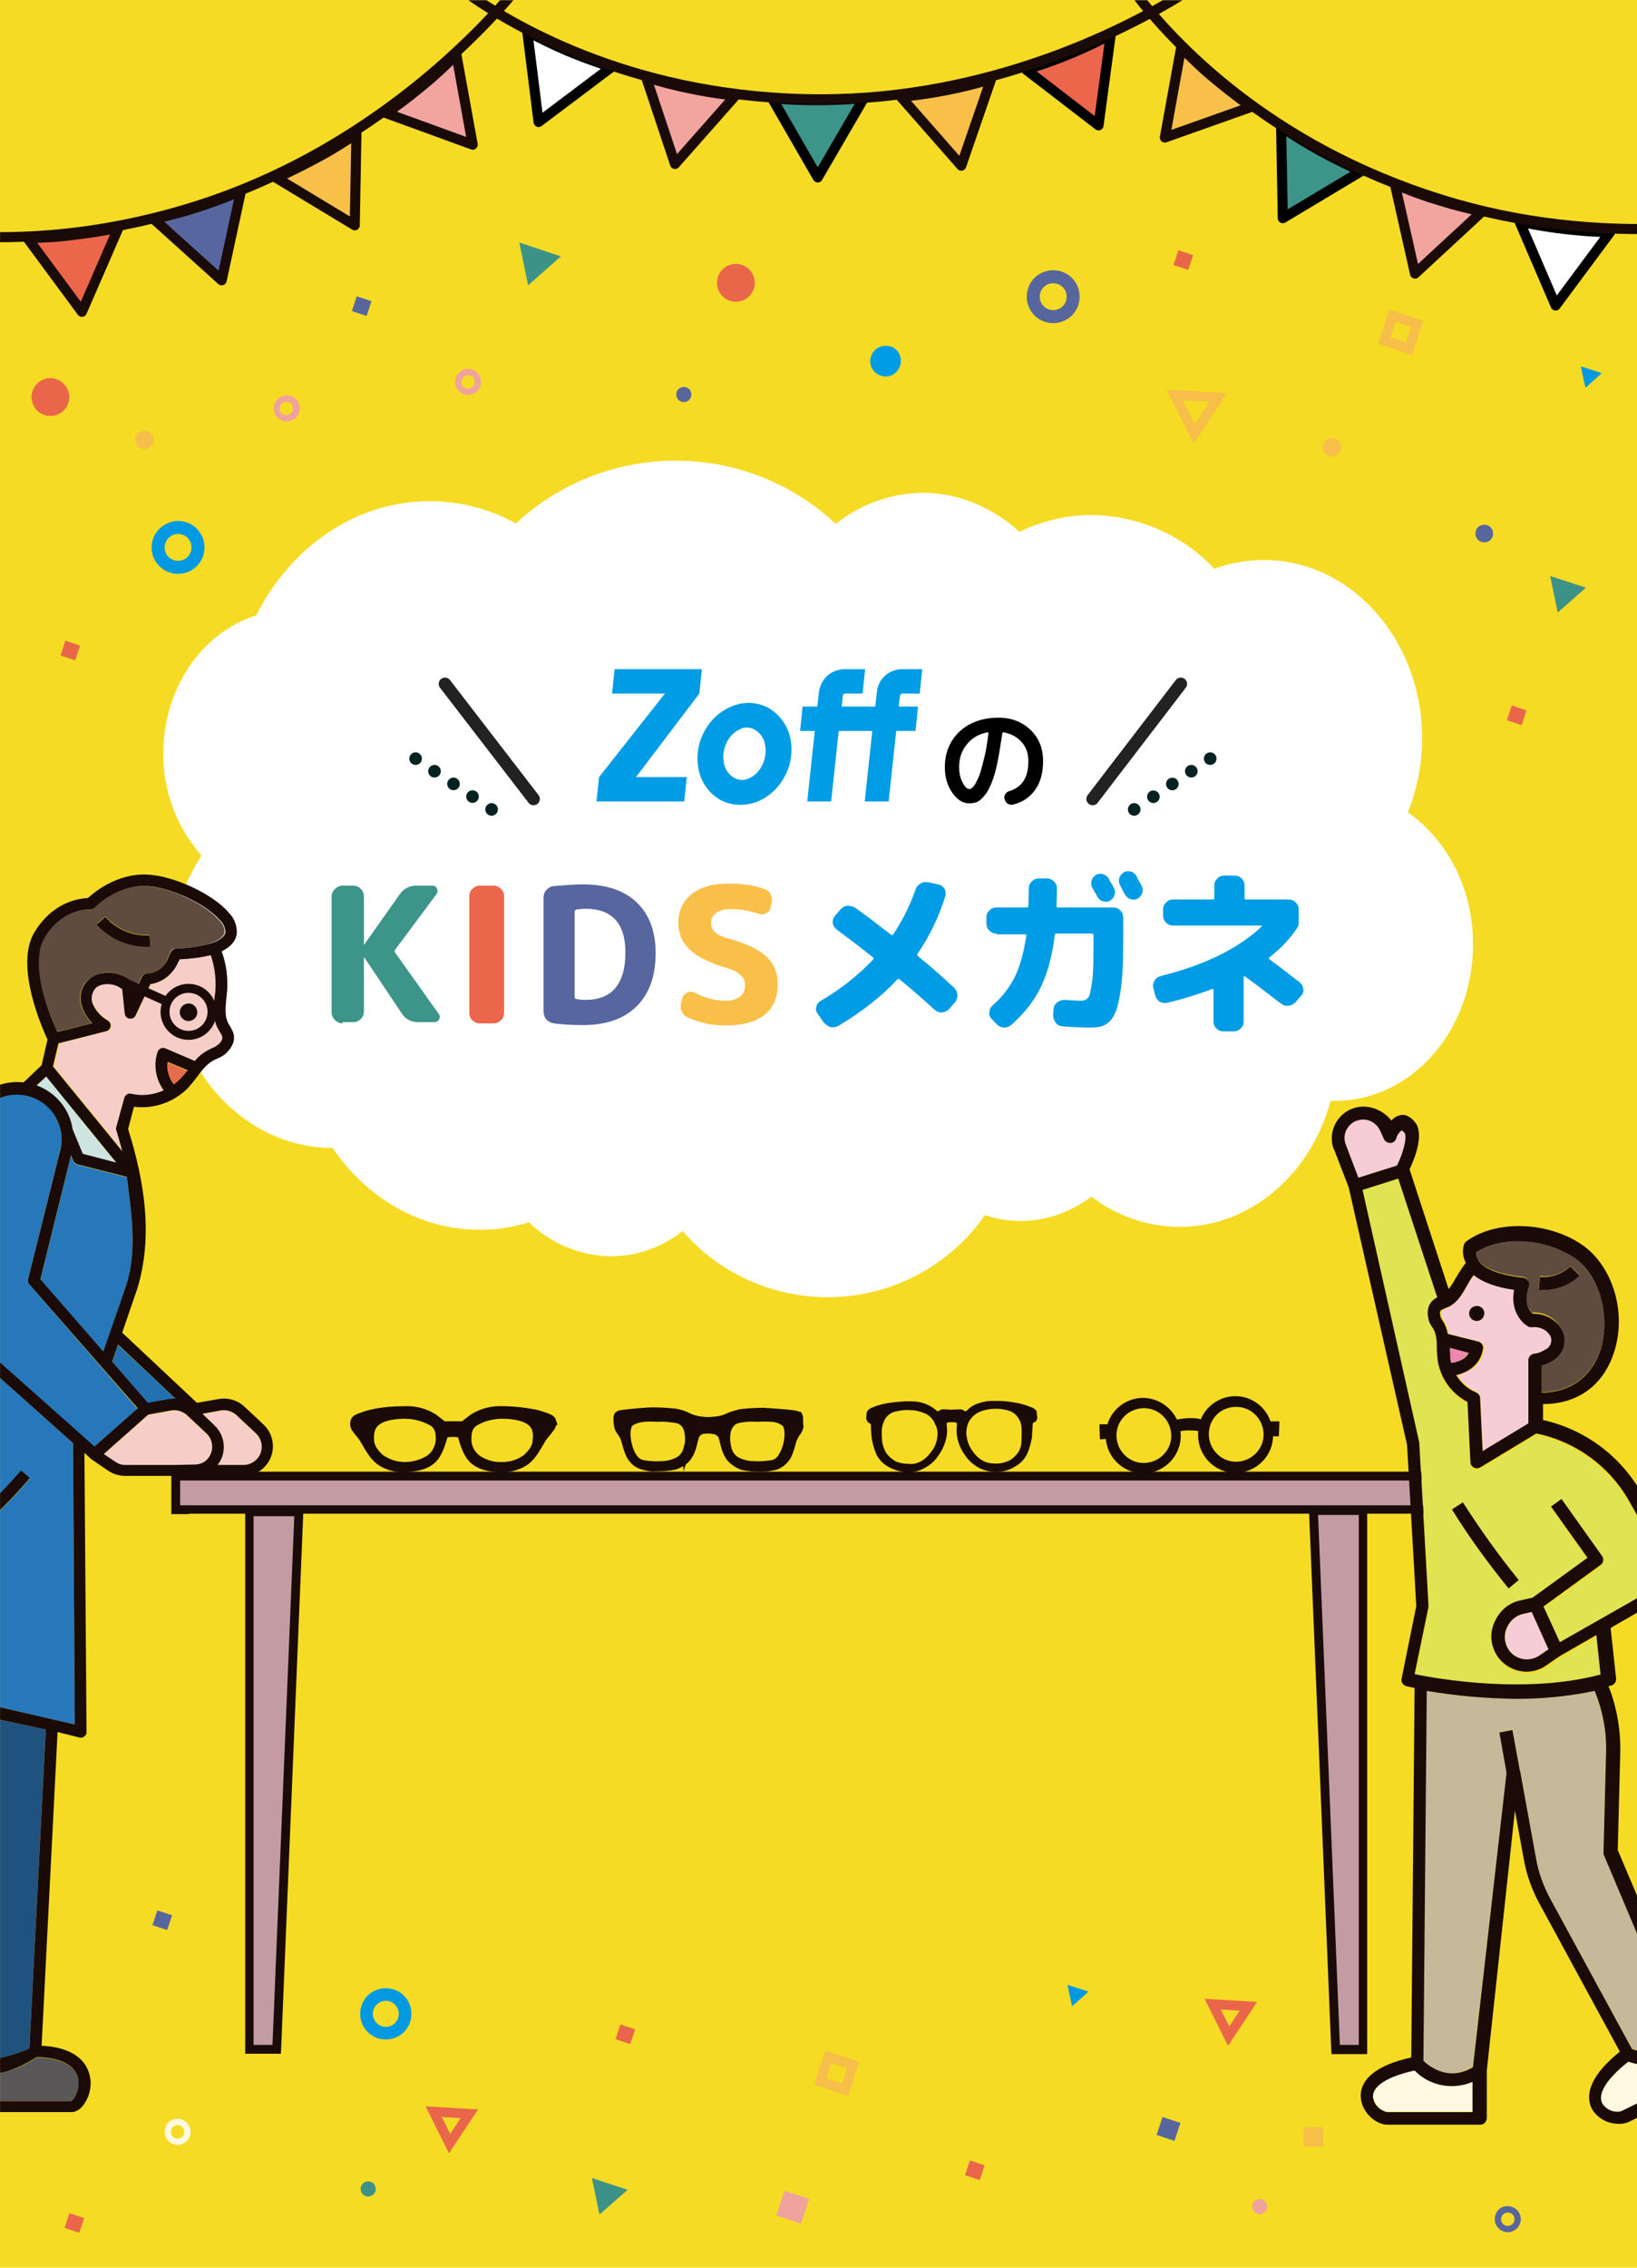 <svg version="1.1" id="covr_kv_sp" xmlns="http://www.w3.org/2000/svg" xmlns:xlink="http://www.w3.org/1999/xlink" x="0" y="0" viewBox="0 0 390 540" style="enable-background:new 0 0 390 540" xml:space="preserve"><style>.st2{fill:#57669d}.st3{fill:#f0a29d}.st4{fill:#0099e2}.st5{fill:#fff9e1}.st6{fill:#3d9287}.st7{fill:none;stroke:#f7be49;stroke-width:2.316;stroke-miterlimit:10}.st8{fill:#e9664b}.st9{fill:none;stroke:#e9664b;stroke-width:2.316;stroke-miterlimit:10}.st10{fill:#009ce5}.st11{fill:#f7be49}.st15{fill:#fff}.st16{fill:#1a0b08}.st21{fill:#c39ca3}.st23{fill:#f6cec7}.st24{fill:#604c3f}.st26{fill:#2778bb}.st31{fill:none;stroke:#1a0b08;stroke-width:2.136;stroke-miterlimit:10}.st34{fill:#f6cdd7}.st38{fill:#3d9489}.st39{fill:none;stroke:#000;stroke-width:2.4;stroke-linecap:round;stroke-linejoin:round}.st40{fill:#f2a49f}.st41{fill:none;stroke:#1a0b08;stroke-width:2.4;stroke-linecap:round;stroke-linejoin:round}.st42{fill:#f9c049}.st43{fill:#eb664b}.st44{fill:#57669f}.st45{enable-background:new}.st47,.st48,.st49{fill:none;stroke:#222;stroke-width:3;stroke-linecap:round;stroke-miterlimit:10}.st48,.st49{stroke:#022222}.st49{stroke-dasharray:0,5.443}</style><path id="長方形_1239" style="fill:#f5db24" d="M0 0h390v540H0z"/><g transform="translate(-79.285 -2.651)" id="グループ_1468"><defs><path id="SVGID_1_" d="M79.3 2.7h390v540h-390z"/></defs><clipPath id="SVGID_00000127750120023621302500000007866318077263581598_"><use xlink:href="#SVGID_1_" style="overflow:visible"/></clipPath><g id="グループ_1467" style="clip-path:url(#SVGID_00000127750120023621302500000007866318077263581598_)"><path id="パス_3323" class="st2" d="M438.5 529.5c.9 0 1.6.7 1.6 1.6 0 .9-.7 1.6-1.6 1.6-.9 0-1.6-.7-1.6-1.6 0-.9.8-1.6 1.6-1.6m-3.1 1.6c0 1.7 1.4 3.1 3.1 3.1s3.1-1.4 3.1-3.1c0-1.7-1.4-3.1-3.1-3.1-1.7-.1-3.1 1.3-3.1 3.1"/><path id="パス_3324" class="st3" d="M381.2 528.1c0 1-.8 1.8-1.8 1.8s-1.8-.8-1.8-1.8.8-1.8 1.8-1.8c.9 0 1.8.8 1.8 1.8"/><path id="長方形_1240" transform="rotate(-71.723 357.7 509.566)" class="st2" d="M355.4 507.3h4.5v4.5h-4.5z"/><path id="パス_3325" class="st4" d="M171.2 479.1c1.7 0 3.1 1.4 3.1 3.1s-1.4 3.1-3.1 3.1c-1.7 0-3.1-1.4-3.1-3.1 0-1.7 1.4-3.1 3.1-3.1m-6.1 3.1c0 3.4 2.7 6.1 6.1 6.1 3.4 0 6.1-2.7 6.1-6.1 0-3.4-2.7-6.1-6.1-6.1-3.4 0-6.1 2.7-6.1 6.1"/><path id="パス_3326" class="st5" d="M121.6 508.7c.9 0 1.6.7 1.6 1.6 0 .9-.7 1.6-1.6 1.6-.9 0-1.6-.7-1.6-1.6 0-.9.7-1.6 1.6-1.6m-3.1 1.6c0 1.7 1.4 3.1 3.1 3.1s3.1-1.4 3.1-3.1c0-1.7-1.4-3.1-3.1-3.1-1.7-.1-3.1 1.3-3.1 3.1"/><path id="パス_3327" class="st6" d="M168.8 523.9c0 1-.8 1.8-1.8 1.8s-1.8-.8-1.8-1.8.8-1.8 1.8-1.8 1.8.8 1.8 1.8"/><path id="長方形_1241" transform="rotate(-71.724 278.587 496.362)" class="st7" d="M275.5 493.3h6.2v6.2h-6.2z"/><path id="長方形_1242" transform="rotate(-71.73 117.92 459.93)" class="st2" d="M116.1 458.1h3.7v3.7h-3.7z"/><path id="長方形_1243" transform="rotate(-71.712 96.99 532.062)" class="st8" d="M95.2 530.2h3.7v3.7h-3.7z"/><path id="長方形_1244" transform="rotate(-71.712 311.532 519.465)" class="st8" d="M309.7 517.6h3.7v3.7h-3.7z"/><path id="長方形_1245" transform="rotate(-71.73 228.269 487.051)" class="st8" d="M226.4 485.2h3.7v3.7h-3.7z"/><path id="長方形_1246" transform="rotate(-71.724 268.087 528.239)" class="st3" d="M265 525.2h6.2v6.2H265z"/><path id="パス_3328" class="st6" d="m228.8 524.1-8.5-2.8 1.8 8.7 6.7-5.9z"/><path id="パス_3329" class="st4" d="m338.6 476.9-5-1.6 1.1 5.1 3.9-3.5z"/><path id="パス_3330" class="st9" d="m372 487.5 4.7-7.1-8.5-.5 3.8 7.6z"/><path id="パス_3331" class="st9" d="m186.4 513.1 4.7-7.1-8.5-.5 3.8 7.6z"/><path id="パス_3332" class="st2" d="M330.2 70.1c1.8 0 3.2 1.4 3.2 3.2 0 1.8-1.4 3.2-3.2 3.2-1.8 0-3.2-1.4-3.2-3.2 0-1.8 1.4-3.2 3.2-3.2m-6.3 3.2c0 3.5 2.8 6.3 6.3 6.3s6.3-2.8 6.3-6.3-2.8-6.3-6.3-6.3-6.3 2.8-6.3 6.3"/><path id="パス_3333" class="st4" d="M121.7 129.8c1.8 0 3.2 1.4 3.2 3.2 0 1.8-1.4 3.2-3.2 3.2-1.8 0-3.2-1.4-3.2-3.2 0-1.7 1.4-3.2 3.2-3.2m-6.3 3.2c0 3.5 2.8 6.3 6.3 6.3s6.3-2.8 6.3-6.3-2.8-6.3-6.3-6.3c-3.5.1-6.3 2.9-6.3 6.3"/><path id="パス_3334" class="st3" d="M190.8 92c.9 0 1.6.7 1.6 1.6 0 .9-.7 1.6-1.6 1.6-.9 0-1.6-.7-1.6-1.6.1-.8.8-1.6 1.6-1.6m-3.1 1.6c0 1.7 1.4 3.1 3.1 3.1s3.1-1.4 3.1-3.1c0-1.7-1.4-3.1-3.1-3.1-1.7 0-3.1 1.4-3.1 3.1"/><path id="パス_3335" class="st10" d="M293.9 88.6c0 2-1.6 3.7-3.6 3.7s-3.7-1.6-3.7-3.6 1.6-3.7 3.6-3.7c2.1-.1 3.7 1.5 3.7 3.6"/><path id="パス_3336" class="st11" d="M115.9 107.4c0 1.2-1 2.2-2.2 2.2s-2.2-1-2.2-2.2c0-1.2 1-2.2 2.2-2.2 1.2 0 2.2 1 2.2 2.2"/><path id="パス_3337" class="st2" d="M244 96.6c0 1-.8 1.8-1.8 1.8s-1.8-.8-1.8-1.8.8-1.8 1.8-1.8 1.8.8 1.8 1.8"/><path id="パス_3338" class="st2" d="M435 129.7c0 1.2-.9 2.1-2.1 2.1-1.2 0-2.1-.9-2.1-2.1 0-1.2.9-2.1 2.1-2.1s2.1.9 2.1 2.1"/><path id="長方形_1247" transform="rotate(-71.724 412.979 81.804)" class="st7" d="M409.9 78.7h6.2v6.2h-6.2z"/><path id="長方形_1248" transform="rotate(-71.712 440.59 173.039)" class="st8" d="M438.8 171.2h3.7v3.7h-3.7z"/><path id="長方形_1249" transform="rotate(-71.712 165.382 75.604)" class="st2" d="M163.6 73.8h3.7v3.7h-3.7z"/><path id="長方形_1250" transform="rotate(-71.712 361.175 64.653)" class="st8" d="M359.4 62.8h3.7v3.7h-3.7z"/><path id="長方形_1251" transform="rotate(-71.712 96.044 157.57)" class="st8" d="M94.2 155.7h3.7v3.7h-3.7z"/><path id="パス_3339" class="st6" d="m212.9 63.7-9.9-3.3 2.1 10.2 7.8-6.9z"/><path id="パス_3340" class="st6" d="m457.1 142.6-8.5-2.8 1.8 8.7 6.7-5.9z"/><path id="パス_3341" class="st6" d="m108.7 236.4-8.5-2.8 1.8 8.7 6.7-5.9z"/><path id="パス_3342" class="st4" d="m460.9 91.5-5-1.6L457 95l3.9-3.5z"/><path id="パス_3343" class="st7" d="m363.8 106 5.7-8.7-10.4-.6 4.7 9.3z"/></g></g><g transform="translate(-79.285 -2.651)" id="グループ_1470"><defs><path id="SVGID_00000023273303957659761630000008716249741406211220_" d="M79.3 84h25.8v24.4H79.3z"/></defs><clipPath id="SVGID_00000019636319590658417240000007372089831393359000_"><use xlink:href="#SVGID_00000023273303957659761630000008716249741406211220_" style="overflow:visible"/></clipPath><g id="グループ_1469" style="clip-path:url(#SVGID_00000019636319590658417240000007372089831393359000_)"><path id="パス_3344" class="st8" d="M95.8 97.2c0 2.5-2 4.5-4.5 4.5s-4.5-2-4.5-4.5 2-4.5 4.5-4.5c2.4 0 4.5 2 4.5 4.5"/></g></g><g transform="translate(-79.285 -2.651)" id="グループ_1472"><defs><path id="SVGID_00000071522048637705406540000010966091663796016552_" d="M240.4 56.8h28v24.4h-28z"/></defs><clipPath id="SVGID_00000165196031816189552580000000166478351454577303_"><use xlink:href="#SVGID_00000071522048637705406540000010966091663796016552_" style="overflow:visible"/></clipPath><g id="グループ_1471" style="clip-path:url(#SVGID_00000165196031816189552580000000166478351454577303_)"><path id="パス_3345" class="st8" d="M259.1 70c0 2.5-2 4.5-4.5 4.5s-4.5-2-4.5-4.5 2-4.5 4.5-4.5 4.5 2 4.5 4.5"/></g></g><g transform="translate(-79.285 -2.651)" id="グループ_1474"><defs><path id="SVGID_00000009564603868899765480000012873701100819870877_" d="M79.3 2.7h390v540h-390z"/></defs><clipPath id="SVGID_00000036955565928880798150000010693256031342845841_"><use xlink:href="#SVGID_00000009564603868899765480000012873701100819870877_" style="overflow:visible"/></clipPath><g id="グループ_1473" style="clip-path:url(#SVGID_00000036955565928880798150000010693256031342845841_)"><path id="パス_3346" class="st3" d="M147.5 101.5c-.9 0-1.6-.7-1.6-1.6 0-.9.7-1.6 1.6-1.6.9 0 1.6.7 1.6 1.6 0 .9-.7 1.6-1.6 1.6m3.2-1.6c0-1.7-1.4-3.1-3.1-3.1s-3.1 1.4-3.1 3.1c0 1.7 1.4 3.1 3.1 3.1 1.7 0 3.1-1.4 3.1-3.1"/><path id="パス_3347" class="st11" d="M394.4 109.2c0-1.2 1-2.2 2.2-2.2s2.2 1 2.2 2.2-1 2.2-2.2 2.2-2.2-1-2.2-2.2"/><path id="パス_3348" class="st15" d="M414.7 196.1c2.2-5.6 3.4-11.6 3.4-17.6 0-23.5-16.9-42.5-37.7-42.5-4 0-8 .7-11.8 2.1-7.6-8.1-18.2-12.7-29.3-12.8-5.9 0-11.8 1.4-17.1 4-6.6-5.9-14.6-9.3-23.1-9.3-7.5.1-14.8 2.7-20.7 7.4-21.4-20-54.7-20.1-76.2-.1-6.3-3.5-13.4-5.3-20.6-5.3-17.7 0-33.1 11-41.3 27.2-12.7 4-22.1 17.1-22.1 32.8-.1 9 3.2 17.7 9.1 24.4-5 7.7-7.6 16.7-7.6 25.9 0 24.2 17.4 43.7 38.8 43.7 8.1 11.9 20.8 19.5 35.1 19.5 4 0 7.9-.6 11.7-1.8 5.2 5.1 12.2 8 19.5 8.1 6.2 0 12.2-2.1 17.1-6 16.6 19.1 45.5 21.1 64.6 4.5 2.8-2.4 5.3-5.2 7.4-8.3 2.7.9 5.6 1.4 8.5 1.4 6.1 0 12-2.1 16.9-5.8 6 4.6 13.4 7.2 21 7.2 17 0 31.3-12.6 36-30h1c18.2 0 32.9-16.6 32.9-37.1.1-13.4-6.1-25-15.5-31.6"/><path id="パス_3349" class="st16" d="M325.6 339.2c0-.4-.2-.6-1-.9-1-.4-2-.7-3-.9-1.5-.3-3-.5-4.6-.5h-1.5c-1 0-1.9.2-2.8.5-.9.3-1.7.7-2.4 1.4-.3.4-.7.6-1.2.6-.3-.1-.6-.5-1.1-.5s-2 .1-2 .1-1.5-.1-2-.1-.8.4-1.1.5-.8-.2-1.2-.6c-1.5-1.2-3.3-1.8-5.2-1.8H295c-1.5.1-3.1.2-4.6.5-1 .2-2.1.5-3 .9-.7.3-1 .5-1 .9s-.3 1.3.2 1.6.8.5.8.8.1 2.5.2 3.3c.2 1.3.6 2.6 1.1 3.8.6 1.1 1.5 2 2.6 2.6 1.3.7 2.7 1.1 4.1 1.2 1.4 0 2.9-.3 4.1-1.1 1.1-.6 2.1-1.5 2.8-2.6.9-1.2 1.5-2.6 1.8-4 .2-.9.2-1.8.1-2.7-.1-.8.1-1.3.5-1.4.9-.2 1.8-.2 2.7 0 .3.1.6.6.5 1.4-.1.9-.1 1.8.1 2.7.3 1.5.9 2.8 1.8 4 .7 1.1 1.7 1.9 2.8 2.6 1.3.7 2.7 1 4.1 1 1.4 0 2.9-.4 4.1-1.2 1.1-.6 2-1.5 2.6-2.7.5-1.2.9-2.5 1.1-3.8 0-.8.2-3 .2-3.3s.3-.6.8-.8.1-1.1.1-1.5m-22.4 6c-.2 1.3-.7 2.5-1.5 3.5-.7 1-1.6 1.9-2.7 2.5-.9.5-2 .8-3 .7-1.3 0-2.5-.2-3.7-.7-1-.6-1.9-1.4-2.5-2.3-.5-.9-.9-2-1-3-.1-.9-.1-1.9-.1-2.8.1-1 .4-2 .9-2.9.7-1.1 1.8-1.9 3.1-2.1 1.2-.3 2.4-.4 3.6-.3 1.3 0 2.6.4 3.8.9 1.2.6 2.1 1.6 2.6 2.9.6 1 .7 2.3.5 3.6m20.1.5c0 1.1-.3 2.2-.9 3.2-.7.9-1.5 1.7-2.5 2.2-1.2.5-2.4.8-3.7.7-1 0-2.1-.2-3-.7-1.1-.6-2-1.4-2.7-2.5-.8-1-1.3-2.2-1.5-3.5-.3-1.3-.1-2.6.3-3.7.5-1.2 1.4-2.2 2.6-2.9 1.2-.6 2.4-.9 3.7-1 1.2-.1 2.5 0 3.7.3 1.3.3 2.4 1 3.1 2.1.6.9.9 1.9.9 2.9.1 1 0 2 0 2.9"/><path id="パス_3350" d="M325.6 339.2c0-.4-.2-.6-1-.9-1-.4-2-.7-3-.9-1.5-.3-3-.5-4.6-.5h-1.5c-1 0-1.9.2-2.8.5-.9.3-1.7.7-2.4 1.4-.3.4-.7.6-1.2.6-.3-.1-.6-.5-1.1-.5s-2 .1-2 .1-1.5-.1-2-.1-.8.4-1.1.5-.8-.2-1.2-.6c-1.5-1.2-3.3-1.8-5.2-1.8H295c-1.5.1-3.1.2-4.6.5-1 .2-2.1.5-3 .9-.7.3-1 .5-1 .9s-.3 1.3.2 1.6.8.5.8.8.1 2.5.2 3.3c.2 1.3.6 2.6 1.1 3.8.6 1.1 1.5 2 2.6 2.6 1.3.7 2.7 1.1 4.1 1.2 1.4 0 2.9-.3 4.1-1.1 1.1-.6 2.1-1.5 2.8-2.6.9-1.2 1.5-2.6 1.8-4 .2-.9.2-1.8.1-2.7-.1-.8.1-1.3.5-1.4.9-.2 1.8-.2 2.7 0 .3.1.6.6.5 1.4-.1.9-.1 1.8.1 2.7.3 1.5.9 2.8 1.8 4 .7 1.1 1.7 1.9 2.8 2.6 1.3.7 2.7 1 4.1 1 1.4 0 2.9-.4 4.1-1.2 1.1-.6 2-1.5 2.6-2.7.5-1.2.9-2.5 1.1-3.8 0-.8.2-3 .2-3.3s.3-.6.8-.8.1-1.1.1-1.5zm-22.4 6c-.2 1.3-.7 2.5-1.5 3.5-.7 1-1.6 1.9-2.7 2.5-.9.5-2 .8-3 .7-1.3 0-2.5-.2-3.7-.7-1-.6-1.9-1.4-2.5-2.3-.5-.9-.9-2-1-3-.1-.9-.1-1.9-.1-2.8.1-1 .4-2 .9-2.9.7-1.1 1.8-1.9 3.1-2.1 1.2-.3 2.4-.4 3.6-.3 1.3 0 2.6.4 3.8.9 1.2.6 2.1 1.6 2.6 2.9.6 1 .7 2.3.5 3.6zm20.1.5c0 1.1-.3 2.2-.9 3.2-.7.9-1.5 1.7-2.5 2.2-1.2.5-2.4.8-3.7.7-1 0-2.1-.2-3-.7-1.1-.6-2-1.4-2.7-2.5-.8-1-1.3-2.2-1.5-3.5-.3-1.3-.1-2.6.3-3.7.5-1.2 1.4-2.2 2.6-2.9 1.2-.6 2.4-.9 3.7-1 1.2-.1 2.5 0 3.7.3 1.3.3 2.4 1 3.1 2.1.6.9.9 1.9.9 2.9.1 1 0 2 0 2.9z" style="fill:none;stroke:#1a0b08;stroke-width:1.302;stroke-miterlimit:10"/><path id="パス_3351" class="st16" d="M269.6 339.8c-.3-.3-1.3-.4-2-.5s-4.7-.4-6.3-.5c-1.8 0-3.6.1-5.4.3-1 .2-2.1.5-3 .9-.8.4-1.7.7-2.5.8-.8.1-1.6.2-2.4.2-.8 0-1.5-.1-2.3-.2-.9-.2-1.7-.4-2.5-.8-.9-.5-2-.8-3-1-1.8-.2-3.6-.3-5.4-.3-1.7 0-5.6.4-6.3.5s-1.7.1-2 .5-.1 1.9 0 2.5c.1.6.4 1.1.8 1.6.5.7.8 1.4 1 2.2.3 1.1.6 2.2 1.1 3.2.6 1.1 1.5 2 2.7 2.4 1.2.4 2.4.6 3.6.5 1.5 0 3-.1 4.4-.4 1.1-.4 2.1-1 2.8-1.8.6-.7 1-1.6 1.3-2.5.3-.9.5-2.2.8-2.9.3-.6.9-1.1 1.6-1.3.5-.1 1-.1 1.5-.1s1 .1 1.6.2c.7.2 1.3.7 1.6 1.3.3.7.5 2 .8 2.9.3.9.7 1.8 1.3 2.5.8.8 1.7 1.4 2.8 1.8 1.4.3 2.9.4 4.4.4 1.2 0 2.5-.2 3.6-.5 1.2-.5 2.1-1.3 2.7-2.4.5-1 .8-2.1 1.1-3.2.2-.8.6-1.5 1-2.2.4-.4.7-1 .8-1.6-.2-.6.1-2.1-.2-2.5m-26.5 8c-.3 1.1-1 2-1.9 2.6-1.3.7-2.7 1.1-4.2 1.1-1.4.1-2.8 0-4.2-.2-.9-.1-1.7-.6-2.3-1.3-.8-1.1-1.3-2.4-1.6-3.8-.2-1.1-.3-2.2-.1-3.3.2-.9.3-1.3 1.2-1.8.9-.5 1.9-.7 2.9-.8 1.1-.1 3.2 0 3.2 0 1.6-.1 3.3.1 4.9.4 1.2.4 2.1 1.5 2.3 2.7.2 1.5.2 3-.2 4.4m23.8-1.6c-.3 1.4-.8 2.6-1.6 3.8-.6.7-1.4 1.2-2.3 1.3-1.4.2-2.8.3-4.2.2-1.5 0-2.9-.4-4.2-1.1-.9-.6-1.6-1.5-1.9-2.6-.4-1.4-.5-2.9-.2-4.4.3-1.2 1.1-2.3 2.3-2.7 1.6-.4 3.2-.5 4.9-.4 0 0 2.1-.1 3.2 0 1 0 2 .3 2.9.8.8.5 1 .9 1.2 1.8.2 1.1.1 2.2-.1 3.3"/><path id="パス_3352" d="M269.6 339.8c-.3-.3-1.3-.4-2-.5s-4.7-.4-6.3-.5c-1.8 0-3.6.1-5.4.3-1 .2-2.1.5-3 .9-.8.4-1.7.7-2.5.8-.8.1-1.6.2-2.4.2-.8 0-1.5-.1-2.3-.2-.9-.2-1.7-.4-2.5-.8-.9-.5-2-.8-3-1-1.8-.2-3.6-.3-5.4-.3-1.7 0-5.6.4-6.3.5s-1.7.1-2 .5-.1 1.9 0 2.5c.1.6.4 1.1.8 1.6.5.7.8 1.4 1 2.2.3 1.1.6 2.2 1.1 3.2.6 1.1 1.5 2 2.7 2.4 1.2.4 2.4.6 3.6.5 1.5 0 3-.1 4.4-.4 1.1-.4 2.1-1 2.8-1.8.6-.7 1-1.6 1.3-2.5.3-.9.5-2.2.8-2.9.3-.6.9-1.1 1.6-1.3.5-.1 1-.1 1.5-.1s1 .1 1.6.2c.7.2 1.3.7 1.6 1.3.3.7.5 2 .8 2.9.3.9.7 1.8 1.3 2.5.8.8 1.7 1.4 2.8 1.8 1.4.3 2.9.4 4.4.4 1.2 0 2.5-.2 3.6-.5 1.2-.5 2.1-1.3 2.7-2.4.5-1 .8-2.1 1.1-3.2.2-.8.6-1.5 1-2.2.4-.4.7-1 .8-1.6-.2-.6 0-2.1-.2-2.5zm-26.6 8c-.3 1.1-1 2-1.9 2.6-1.3.7-2.7 1.1-4.2 1.1-1.4.1-2.8 0-4.2-.2-.9-.1-1.7-.6-2.3-1.3-.8-1.1-1.3-2.4-1.6-3.8-.2-1.1-.3-2.2-.1-3.3.2-.9.3-1.3 1.2-1.8.9-.5 1.9-.7 2.9-.8 1.1-.1 3.2 0 3.2 0 1.6-.1 3.3.1 4.9.4 1.2.4 2.1 1.5 2.3 2.7.3 1.5.3 3-.2 4.4zm23.9-1.6c-.3 1.4-.8 2.6-1.6 3.8-.6.7-1.4 1.2-2.3 1.3-1.4.2-2.8.3-4.2.2-1.5 0-2.9-.4-4.2-1.1-.9-.6-1.6-1.5-1.9-2.6-.4-1.4-.5-2.9-.2-4.4.3-1.2 1.1-2.3 2.3-2.7 1.6-.4 3.2-.5 4.9-.4 0 0 2.1-.1 3.2 0 1 0 2 .3 2.9.8.8.5 1 .9 1.2 1.8.2 1.1.1 2.2-.1 3.3z" style="fill:none;stroke:#1a0b08;stroke-width:1.827;stroke-miterlimit:10"/><path id="パス_3353" class="st16" d="M210.9 341.1c-.2-.6-.7-.8-1.5-1.1-.9-.3-1.7-.6-2.6-.8-2.6-.5-5.2-.8-7.9-.8-2.4-.1-4.8.5-6.9 1.8-.4.3-1.3 1-1.7 1.3-.3.2-.5.5-.8.5h-4.4c-.4 0-.5-.3-.8-.5-.4-.3-1.3-1-1.7-1.3-2.1-1.3-4.4-1.9-6.9-1.8-2.6 0-5.3.2-7.9.8-.9.2-1.8.5-2.6.8-.8.3-1.3.5-1.5 1.1-.2.6-.1 1.3.3 1.8.7 1 1.4 1.6 2 2.7 1.5 2.6 2.3 3.9 3.7 5 1.7 1.2 3.8 1.8 5.9 1.7 2.8-.1 5.1-.5 6.8-2.1s2.5-5.2 2.6-5.5c.1-.4.5-.6.9-.7.8-.1 1.7-.1 2.6 0 .4 0 .7.3.8.7.1.3.9 3.9 2.6 5.5s4 2.1 6.8 2.1c2.1.1 4.2-.5 5.9-1.7 1.4-1.1 2.2-2.4 3.7-5 .6-1.1 1.3-1.6 2-2.7.6-.6.8-1.2.6-1.8m-29.3 8.9c-1.7 1.1-3.8 1.7-5.9 1.7-2.1 0-4.1-.7-5.8-1.9-1.4-1.3-2.3-2.5-2.4-4.2-.1-1.9.2-3.4 1.7-4.5s4.2-1.5 6.5-1.5 4.6.6 6.7 1.8c1.5 1.1 1.6 2.5 1.6 4.1-.1 1.8-1 3.5-2.4 4.5m25.5-4.4c-.1 1.7-1 2.9-2.4 4.2-1.7 1.3-3.7 1.9-5.8 1.9-2.1.1-4.1-.5-5.9-1.7-1.4-1.1-2.3-2.7-2.3-4.5 0-1.6.1-3 1.6-4.1 2-1.2 4.3-1.8 6.7-1.8 2.3 0 5 .4 6.5 1.5s1.8 2.6 1.6 4.5"/><path id="パス_3354" d="M210.9 341.1c-.2-.6-.7-.8-1.5-1.1-.9-.3-1.7-.6-2.6-.8-2.6-.5-5.2-.8-7.9-.8-2.4-.1-4.8.5-6.9 1.8-.4.3-1.3 1-1.7 1.3-.3.2-.5.5-.8.5h-4.4c-.4 0-.5-.3-.8-.5-.4-.3-1.3-1-1.7-1.3-2.1-1.3-4.4-1.9-6.9-1.8-2.6 0-5.3.2-7.9.8-.9.2-1.8.5-2.6.8-.8.3-1.3.5-1.5 1.1-.2.6-.1 1.3.3 1.8.7 1 1.4 1.6 2 2.7 1.5 2.6 2.3 3.9 3.7 5 1.7 1.2 3.8 1.8 5.9 1.7 2.8-.1 5.1-.5 6.8-2.1s2.5-5.2 2.6-5.5c.1-.4.5-.6.9-.7.8-.1 1.7-.1 2.6 0 .4 0 .7.3.8.7.1.3.9 3.9 2.6 5.5s4 2.1 6.8 2.1c2.1.1 4.2-.5 5.9-1.7 1.4-1.1 2.2-2.4 3.7-5 .6-1.1 1.3-1.6 2-2.7.6-.6.7-1.2.6-1.8zm-29.3 8.9c-1.7 1.1-3.8 1.7-5.9 1.7-2.1 0-4.1-.7-5.8-1.9-1.4-1.3-2.3-2.5-2.4-4.2-.1-1.9.2-3.4 1.7-4.5s4.2-1.5 6.5-1.5 4.6.6 6.7 1.8c1.5 1.1 1.6 2.5 1.6 4.1-.1 1.8-1 3.5-2.4 4.5zm25.5-4.4c-.1 1.7-1 2.9-2.4 4.2-1.7 1.3-3.7 1.9-5.8 1.9-2.1.1-4.1-.5-5.9-1.7-1.4-1.1-2.3-2.7-2.3-4.5 0-1.6.1-3 1.6-4.1 2-1.2 4.3-1.8 6.7-1.8 2.3 0 5 .4 6.5 1.5s1.8 2.6 1.6 4.5z" style="fill:none;stroke:#1a0b08;stroke-width:1.795;stroke-miterlimit:10"/><path id="パス_3355" class="st16" d="M381.7 341.5c-1.1-3.6-4.5-6.1-8.3-6-3.5.1-6.6 2.3-7.8 5.6-.2-.1-.4-.1-.6-.2-1.6-.3-3.3-.2-4.9.1-.2 0-.4.1-.6.2-1.4-3.2-4.5-5.3-8-5.3-3.8.1-7.1 2.6-8.1 6.3h-1.8l.1 2.8 1.4-.1c.2 4.7 4.2 8.4 8.9 8.2 4.7-.2 8.4-4.2 8.2-8.9 0-.4-.1-.7-.1-1 .1 0 .1 0 .2-.1.6-.1 1.2-.2 1.9-.2h.5c.8 0 1.6 0 2.3.2h.2c-.1.4-.1.9-.1 1.3 0 4.7 3.8 8.6 8.5 8.6s8.6-3.8 8.6-8.5v-.2h1.4l.1-2.8h-2zm-8.2-4.2c3.8-.2 7 2.8 7.2 6.6s-2.8 7-6.6 7.2-7-2.8-7.2-6.6v-.2c-.1-3.8 2.8-6.9 6.6-7m-22 .3c3.8-.2 7 2.8 7.2 6.6s-2.8 7-6.6 7.2-7-2.8-7.2-6.6v-.2c-.1-3.7 2.8-6.8 6.6-7"/><path id="パス_3356" d="M381.7 341.5c-1.1-3.6-4.5-6.1-8.3-6-3.5.1-6.6 2.3-7.8 5.6-.2-.1-.4-.1-.6-.2-1.6-.3-3.3-.2-4.9.1-.2 0-.4.1-.6.2-1.4-3.2-4.5-5.3-8-5.3-3.8.1-7.1 2.6-8.1 6.3h-1.8l.1 2.8 1.4-.1c.2 4.7 4.2 8.4 8.9 8.2 4.7-.2 8.4-4.2 8.2-8.9 0-.4-.1-.7-.1-1 .1 0 .1 0 .2-.1.6-.1 1.2-.2 1.9-.2h.5c.8 0 1.6 0 2.3.2h.2c-.1.4-.1.9-.1 1.3 0 4.7 3.8 8.6 8.5 8.6s8.6-3.8 8.6-8.5v-.2h1.4l.1-2.8h-2zm-8.2-4.2c3.8-.2 7 2.8 7.2 6.6s-2.8 7-6.6 7.2-7-2.8-7.2-6.6v-.2c-.1-3.8 2.8-6.9 6.6-7zm-22 .3c3.8-.2 7 2.8 7.2 6.6s-2.8 7-6.6 7.2-7-2.8-7.2-6.6v-.2c-.1-3.7 2.8-6.8 6.6-7z" style="fill:none;stroke:#1a0b08;stroke-width:.76;stroke-miterlimit:10"/><path id="パス_3357" class="st21" d="M121.2 363.2v-9.1h301.1v8h-299v1.1h-2.1z"/><path id="パス_3358" class="st16" d="M421.2 355.2v5.9h-299v-5.9h299zm2.1-2.1H120.1v10.1h4.2v-.1h299v-10z"/><path id="パス_3359" class="st21" d="M138.7 490.6v-128h11.8l-5.3 128h-6.5z"/><path id="パス_3360" class="st16" d="m149.4 363.7-5.2 125.9h-4.5V363.7h9.7zm2.2-2.1h-13.9v130.1h8.5l.1-2 5.2-125.9.1-2.2z"/><path id="パス_3361" class="st21" d="m397.5 490.6-5.3-128.2H404v128.2h-6.5z"/><path id="パス_3362" class="st16" d="M403 363.4v126.2h-4.5l-5.2-126.2h9.7zm2-2h-13.9l.1 2.2 5.2 126.2.1 2h8.5V361.4z"/></g></g><g transform="translate(-79.285 -2.651)" id="グループ_1476"><defs><path id="SVGID_00000057842101161439280940000016761586246993326778_" d="M79.3 204.1h75.1v327.4H79.3z"/></defs><clipPath id="SVGID_00000171680950007503828770000003662361577726848955_"><use xlink:href="#SVGID_00000057842101161439280940000016761586246993326778_" style="overflow:visible"/></clipPath><g id="グループ_1475" style="clip-path:url(#SVGID_00000171680950007503828770000003662361577726848955_)"><path id="パス_3363" class="st23" d="M132.6 347.2c0 1.6-.5 3.1-1.5 4.3h6.2c2.4 0 4.3-1.9 4.3-4.3 0-1.2-.5-2.3-1.3-3.1l-4.7-4.4c-1-.9-2.4-1.4-3.7-1.1l-4.4.8 2.9 2.8c1.4 1.2 2.2 3 2.2 5"/><path id="パス_3364" class="st24" d="M104.4 220.9c2.7 3 6.5 4.6 10.5 4.4l.2 2.7h-.9c-4.5 0-8.8-2-11.8-5.4l2-1.7zm-3.2 25.4c-1-1-1.8-2.2-2.3-3.5-1.4-3 0-6.6 3-7.9.3-.1.5-.2.8-.3 2.9-.9 6-.1 8.1 2 .2.2.4.5.4.9l.1 1.4 1.7-3.6c.2-.5.7-.8 1.2-.8 2.2-.1 4.1-1.4 4.9-3.4l.8-1.8c.2-.5.7-.8 1.2-.8 2.9 0 5.8-.4 8.6-1.3 1.3-.5 2.9-1.3 3.1-2.6 0-1.1-.5-2.1-1.3-2.8-3.4-4-12.2-8-17.7-8.2-7-.2-12.2 5.2-12.2 5.2-.3.3-.7.5-1.1.4h-.2c-1.1 0-6.8.3-10.7 6.9-1.7 3-1.7 7.9.1 14.3.8 2.7 1.8 5.4 2.9 8l8.6-2.1z"/><path id="パス_3365" d="m86.3 490.4 3.9-75.9-29.8-6.4-.1 83.9c6.8 4.8 23.9-.2 26-1.6" style="fill:#205280"/><path id="パス_3366" class="st26" d="m84.3 352.9 2.1 1.8c-8.2 9.7-18 17.9-28.9 24.4l-1.4-2.4c10.6-6.3 20.2-14.4 28.2-23.8m12.8 60.4-.4-67L67 319.8l-31.4 79.3 61.5 14.2z"/><path id="パス_3367" class="st23" d="M129.8 347.2c0-1.2-.5-2.3-1.3-3.1l-4.7-4.4c-1-.9-2.4-1.4-3.7-1.1l-5.5 1L104 349l2.7 1.8c.7.5 1.6.8 2.4.8h16.5c2.3-.1 4.2-2.1 4.2-4.4"/><path id="パス_3368" d="M107 279.6 90.3 259l-2.3 2.2c4.6 1.7 7.9 5.7 8.6 10.5l2.4 5.8 8 2.1z" style="fill:#cde4e0"/><path id="パス_3369" class="st23" d="M124.3 241.6c1.2 0 2 1 2 2.2s-1 2-2.2 2c-1.1 0-2-1-2-2.2 0-1.2 1-2.1 2.2-2M107 271.1l1.9-6.9c.2-.7.9-1.1 1.6-1 2.6.6 5.4.3 7.8-.8-1.9-2.6-2.5-6-1.5-9.1.2-.7.9-1.2 1.7-1 .1 0 .1 0 .2.1l7 3c1.1-1.4 2.5-2.4 4.2-3.1.6-.2 1.1-.6 1.6-1 1.2-1.2.9-1.7.2-3-.2-.3-.3-.6-.5-.9-1.2-2.3-.9-5-.7-7.3.1-.6.1-1.1.2-1.7.2-2.8-.2-5.6-1.1-8.3-2.4.6-4.9 1-7.4 1l-.5 1c-1.2 2.6-3.6 4.5-6.5 4.9l-3.5 7.4c-.3.7-1.1 1-1.8.6-.4-.2-.7-.6-.8-1.1l-.6-5.8c-1.4-1.1-3.3-1.5-5-1-1.7.5-2.8 2.3-2.3 4 .1.2.2.5.3.7.7 1.6 2 3 3.6 3.9.6.4.9 1.2.5 1.9-.2.3-.5.5-.8.6l-11.4 2.9-1.3 5.5 16.5 20.2c-.4-1.7-.8-3.3-1.4-5-.2-.1-.2-.4-.2-.7"/><path id="パス_3370" d="M120.7 261c.5-.4 1-.8 1.5-1.3.6-.7 1.2-1.3 1.7-2.1l-4.8-2c-.2 1.9.4 3.9 1.6 5.4" style="fill:#e66c4e"/><path id="パス_3371" d="m121.1 335.7-13.7-12.8-1.4 4.1 8.5 9.8 5.1-.9c.5-.2 1-.2 1.5-.2" style="fill:#2471b0"/><path id="パス_3372" class="st26" d="m109.5 283-11.8-3c-.4-.1-.8-.4-.9-.8l-.6-1.4v.1l-7.3 29.5 15 17.2 5.5-15.9c2.6-8.4 1.2-17.1.1-25.7"/><path id="パス_3373" d="M81.2 495.8c-4.6 1.4-17.4 1.2-20.9-.6v7.8h35.9c.5-.1 2.1-2.1 1.8-4.7-.3-3.6-3.9-5.6-10-5.7-2.1 1.4-4.4 2.5-6.8 3.2" style="fill:#595757"/><path id="パス_3374" class="st26" d="M86.3 308.5c-.3-.4-.4-.9-.3-1.3l7.5-30.2c1.7-5.6-1.4-11.6-7.1-13.3-5.5-1.7-11.4 1.3-13.2 6.8l-9 34.2c-1 4.7.6 9.5 4.2 12.7l33.3 29.8 10.3-9.1-25.7-29.6z"/><path id="パス_3375" class="st16" d="M124.3 241.6c-1.2 0-2.1.8-2.2 2 0 1.2.8 2.1 2 2.2 1.2 0 2.1-.8 2.2-2 0-1.2-.9-2.2-2-2.2"/><path id="パス_3376" class="st16" d="M114.2 228.1h.9l-.2-2.7c-4 .2-7.9-1.4-10.5-4.4l-2.1 1.8c3 3.3 7.3 5.3 11.9 5.3"/><path id="パス_3377" class="st16" d="M137.3 351.5h-6.2c1-1.2 1.5-2.7 1.5-4.3 0-1.9-.8-3.8-2.2-5.1l-2.9-2.8 4.4-.8c1.3-.2 2.7.2 3.7 1.1l4.7 4.4c1.7 1.6 1.8 4.4.2 6.1-.9.9-2 1.4-3.2 1.4m-16.5 0h-11.7c-.9 0-1.7-.3-2.4-.8l-2.7-1.8 10.6-9.4 5.5-1c1.3-.2 2.7.2 3.7 1.1l4.7 4.4c1.7 1.6 1.8 4.4.2 6.1-.8.9-1.9 1.3-3.1 1.3l-4.8.1zm-52.4-34.1c-3.5-3.2-5.1-8-4.2-12.7l9-34.2c1.9-5.6 8-8.5 13.6-6.6 5.4 1.9 8.4 7.7 6.7 13.2L86 307.2c-.1.5 0 1 .3 1.3l25.8 29.5-10.3 9.1-33.4-29.7zm28.7 95.9-61.5-14.2L67 319.8l29.7 26.5.4 67zm-10.8 77.1c-2.1 1.4-19.3 6.4-26 1.6l.1-83.9 29.8 6.4-3.9 75.9zm11.7 7.9c.2 2.6-1.3 4.6-1.8 4.7H60.3v-7.8c3.5 1.8 16.3 2.1 20.9.6 2.4-.8 4.7-1.9 6.8-3.3 6.2.1 9.7 2.2 10 5.8m-73.4-20c-2.6-.5-12.2-2.8-13.8-10.9l40.1-53.1c.2-.3.3-.6.3-1l-.9-7.7 7.3 1.8v37.5l-33 33.4zm3.2 13.7c-1.6 2-4.1 2.5-4.6 2.2L3.3 475.4l5.3-5.6c1.3 3.8 4.2 6.8 8.6 8.9 2.3 1.1 4.7 1.9 7.2 2.3 4.4 4.3 5.6 8.2 3.4 11m62.5-233 16.7 20.5-8-2.1-2.4-5.8c-.7-4.8-4-8.8-8.6-10.5l2.3-2.1zm-.4-18.6c-1.8-6.3-1.8-11.3-.1-14.3 3.9-6.6 9.5-6.9 10.7-6.9h.2c.4 0 .8-.1 1.1-.4.1-.1 5.2-5.4 12.2-5.2 5.5.2 14.3 4.2 17.7 8.2.8.7 1.2 1.7 1.3 2.8-.2 1.3-1.8 2.1-3.1 2.6-2.8.8-5.7 1.3-8.6 1.3-.5 0-1 .3-1.3.8l-.8 1.8c-.9 2-2.8 3.3-4.9 3.4-.5 0-1 .3-1.2.8l-1.7 3.6-.1-1.4c0-.3-.2-.6-.4-.9-2.2-2.1-5.3-2.8-8.1-2-3.2.9-5 4.2-4.1 7.4.1.3.2.6.3.8.5 1.3 1.3 2.5 2.3 3.5l-8.4 2.1c-1.2-2.6-2.2-5.2-3-8m41.6 10.8c-.5.4-1 .8-1.6 1-1.6.7-3.1 1.7-4.2 3.1l-7-3c-.7-.3-1.5 0-1.8.7 0 .1 0 .1-.1.2-1 3.1-.4 6.5 1.5 9.1-2.5 1.1-5.2 1.4-7.8.8-.7-.2-1.4.3-1.6 1L107 271c-.1.3-.1.5 0 .8.5 1.7 1 3.3 1.4 5l-16.5-20.2 1.3-5.5 11.4-2.9c.7-.2 1.2-.9 1-1.7-.1-.3-.3-.6-.6-.8-1.6-.9-2.8-2.2-3.6-3.9-.6-1.4-.2-3.1.9-4.1.3-.2.7-.4 1.1-.5 1.7-.5 3.6-.1 5 1l.6 5.8c.1.8.7 1.3 1.5 1.2.5 0 .9-.3 1.1-.8l3.5-7.4c2.8-.4 5.3-2.3 6.5-4.9l.5-1c2.5-.1 5-.4 7.4-1 .9 2.7 1.3 5.5 1.1 8.3 0 .5-.1 1.1-.2 1.7-.2 2.3-.5 4.9.7 7.3.2.3.3.6.5.9.8 1.2 1 1.7-.1 2.9m-9.3 8.4c-.5.5-1 .9-1.5 1.3-1.2-1.5-1.8-3.5-1.5-5.4l4.8 2c-.6.8-1.2 1.5-1.8 2.1m-12.8 49-5.5 15.9-15-17.2 7.3-29.5v-.1l.6 1.4c.2.4.5.7.9.8l11.8 3c1.1 8.7 2.5 17.4-.1 25.7m11.7 27.1c-.5 0-1 0-1.5.1l-5.1.9-8.5-9.8 1.4-4.1 13.7 12.9zm21.1 6.3-4.7-4.4c-1.6-1.5-3.9-2.2-6.1-1.8l-5.2.9-17.8-16.7 3.6-10.5c3.8-12.5 1.7-25.6-2.2-38l1.4-5.3c4.8.6 9.6-1.1 13-4.6.7-.8 1.4-1.7 2.1-2.6 1.3-1.8 2.6-3.4 4.6-4.2 1-.4 1.9-.9 2.6-1.7 2.6-2.8 1.3-4.9.5-6.2-.1-.2-.3-.5-.4-.7-.8-1.6-.6-3.6-.4-5.8.1-.6.1-1.2.2-1.8.2-3.2-.2-6.4-1.3-9.4 2.2-1.1 3.4-2.5 3.6-4.3.1-1.8-.6-3.6-1.9-4.9-3.9-4.6-13.4-8.9-19.7-9.1-7.1-.2-12.3 4.2-13.9 5.6-2.1.1-8.4.9-12.8 8.3-4.6 7.9 1.9 22.6 3.2 25.4l-1.4 6.1-4.3 4.1c-6.3-.7-12.3 3.1-14.2 9.2l-9 34.3v.1c-1 4.8.2 9.8 3.3 13.6l-32.4 81.9c-.3.7.1 1.5.8 1.8.1 0 .1 0 .2.1l14 3.5.9 8.1-40.2 53.1-7.9 8.4c-.5.6-.5 1.4.1 1.9l20.9 19.7c.7.6 1.5.9 2.4.8.6 0 1.3-.1 1.8-.3 2.9-.8 5.1-3.1 5.9-6 .6-2.4.2-6.2-4.4-11l30.6-30.9-.1 43.9v11.6c0 .8.6 1.4 1.4 1.4h37.3c1.3 0 2.5-.9 3.4-2.5 1.5-2.6 1.6-5.8.1-8.4-1.2-2.1-4.1-4.6-10.6-4.9l3.8-74.7 5.2 1.3c.7.2 1.5-.3 1.7-1v-.3l-.5-66.5 1.5 1.4.1.1 4.1 2.8c1.2.8 2.6 1.2 4 1.2h28.2c3.9 0 7-3.2 7-7 0-1.9-.7-3.7-2.1-5.1"/><path id="パス_3378" class="st16" d="M57.5 379c10.9-6.5 20.7-14.7 28.9-24.4l-2.1-1.8c-8.1 9.4-17.6 17.5-28.3 23.8l1.5 2.4z"/><circle id="楕円形_52" class="st31" cx="124.2" cy="243.6" r="5.6"/><path id="線_28" class="st31" d="m106.5 235.5 12.7 5.7"/></g></g><g transform="translate(-79.285 -2.651)" id="グループ_1478"><defs><path id="SVGID_00000134950282116906247370000003240678102385983932_" d="M395 264.7V513l47.1 3.9 27.2 3.8V253.5z"/></defs><clipPath id="SVGID_00000024696295918917530730000015126860725295033492_"><use xlink:href="#SVGID_00000134950282116906247370000003240678102385983932_" style="overflow:visible"/></clipPath><g id="グループ_1477" style="clip-path:url(#SVGID_00000024696295918917530730000015126860725295033492_)"><path id="パス_3379" class="st24" d="m453.4 304.1 2.2 2.2c-2.3 2.2-5.3 3.4-8.5 3.4-.4 0-.8 0-1.2-.1l.3-3.1c2.6.4 5.3-.5 7.2-2.4m-6.8 23.6v6.5c6.7-.1 11.7-3.6 13.9-9.9 2.8-8.1-.1-18.1-6.4-22.4-3.9-2.6-8.6-3.9-13.3-3.9-3.5-.1-7 .8-10.1 2.6 0 .7.1 1.3.5 1.9.8 1.2 3.2 3.4 10.8 4.2.9.1 1.5.9 1.4 1.7 0 .1 0 .2-.1.3-1.3 4 .3 5.9 1 6.5 2.5-.1 4.8.9 6.3 2.9 1.9 2.4 1.5 5.8-.9 7.7-.2.2-.4.3-.6.4-.7.8-1.6 1.2-2.5 1.5"/><path id="パス_3380" d="M461.3 443.7c0 .2 0 .4.1.6l17.9 42.4c-3.7 5.8-9.5 4.4-11.2 3.8l-19.2-35.3c-1.8-3.2-3.1-6.7-3.7-10.3l-3.7-20.3v-.3h-.1l-1.8-9.8-3.1.6 1.7 9.6-8.1 70.1c-5.8 3.6-10.4-.1-11.8-1.4l.8-88.1c7 1.2 14.2 1.8 21.3 1.9 6.3 0 12.5-.6 18.7-1.9 1.9 4.7 2.9 9.8 2.7 15l-.5 23.4z" style="fill:#c6b999"/><path id="パス_3381" class="st5" d="M430.1 498.4v7.1h-20.5c-1.7-.4-2.9-1.8-3.2-3.5-.3-2.6 3.4-5 9.9-6.4 3.6 3.8 9 4.8 13.8 2.8"/><path id="パス_3382" class="st5" d="m480.8 490 3.1 6.4-18.4 9c-1.7.4-3.4-.3-4.4-1.7-1.4-2.3.9-6 6.1-10.1 4.9 1.7 10.3.3 13.6-3.6"/><path id="パス_3383" class="st34" d="M432.1 313.9c.8.5 1.1 1.6.5 2.5-.5.8-1.6 1.1-2.5.5-.8-.5-1.1-1.6-.5-2.5.6-.8 1.7-1 2.5-.5m-.1 21.7.6 12.6 10.9-6.6v-15.1c0-.8.6-1.4 1.4-1.5.9-.2 1.9-.5 2.7-1 1.2-.6 1.7-2 1.1-3.2-.1-.2-.2-.4-.3-.5-1-1.2-2.5-1.8-4-1.6-.3.1-.7 0-1-.2-1.7-.9-4.2-3.8-3.3-8.7-4.3-.6-7.5-1.8-9.6-3.5-.3.5-.7.9-1 1.4-.2.4-.5.8-.7 1.2-1 1.8-2.1 3.8-4.2 4.9-.3.1-.5.3-.8.4-1.1.5-1.3.6-1.1 1.7.1.5.3.9.6 1.3.6.9 1 2 1.2 3.1l7.2 1.8c.8.2 1.3.9 1.2 1.7-.5 3.9-3.7 5.7-6.4 6.3 1.1 1.8 2.8 3.2 4.7 4.1.4.3.8.8.8 1.4"/><path id="パス_3384" class="st34" d="M438.9 395.7c-1.1-1.5-1.4-3.5-.6-5.3l.2-.4c.7-1.5 2-2.6 3.6-3l2.1-.5 4 8.9-2.2 1.5c-2.3 1.6-5.4 1-7.1-1.2"/><path id="パス_3385" d="M438.7 380.8c-4.9-6-9.4-12.2-13.5-18.8l2.6-1.7c4 6.4 8.5 12.6 13.3 18.5l-2.4 2zm-19.2-64.5c-.4-2.8 1-4 2.2-4.6l-9.3-28.3-8.5 2.7 13.5 60.1c0 .1.1.2.1.4l2.2 38.8v.4l-3.3 16c5.7 1.1 26.8 4.8 44.3.1l-1-9.4-8.7 5-3.2 2.2c-3.8 2.6-9.1 1.6-11.7-2.2-1.6-2.4-1.9-5.4-.8-8.1l.2-.4c1.1-2.4 3.2-4.2 5.8-4.8l3.1-.7 13.1-9.5-8.7-12.2 2.5-1.8 9.6 13.5c.5.7.4 1.7-.3 2.2l-13.6 9.9 3.9 8.5 20.4-11.6c3.6-2 4.8-6.6 2.8-10.2l-6.9-12c-4.7-8.2-12.7-14-22-15.9l-13.4 8.1c-.2.1-.5.2-.8.2-.3 0-.5-.1-.7-.2-.5-.3-.8-.8-.8-1.3l-.7-14.3c-3.8-2-6.5-5.7-7.1-9.9-.1-.9-.2-1.9-.2-2.9-.1-1.9-.1-3.6-1-4.9-.5-1.1-.9-2-1-2.9" style="fill:#e0e352"/><path id="パス_3386" class="st34" d="M399.9 275.2c-.9-2.3.3-4.8 2.6-5.7h.1c2.2-.8 4.5.3 5.5 2.4l.9 2c.4.8 1.3 1.1 2.1.8.4-.2.7-.5.8-.9.2-.8.7-1.5 1.3-2 .3.2.5.4.7.6.7 1-.3 4.8-1.8 7.8l-9.2 2.9-3-7.9z"/><path id="パス_3387" d="M426.7 326.8c-.5.2-1.1.3-1.7.4-.1-.3-.1-.6-.2-.9-.1-.8-.2-1.7-.2-2.5v-.2l4.5 1.2c-.5.9-1.3 1.6-2.4 2" style="fill:#ec88b1"/><path id="パス_3388" class="st16" d="M432.1 313.9c.8.5 1.1 1.6.5 2.5-.5.8-1.6 1.1-2.5.5-.8-.5-1.1-1.6-.5-2.5.6-.8 1.7-1 2.5-.5"/><path id="パス_3389" class="st16" d="m445.9 309.8.3-3.1c2.7.3 5.3-.7 7.2-2.5l2.2 2.2c-2.3 2.2-5.3 3.4-8.5 3.4h-1.2"/><path id="パス_3390" class="st16" d="M399.9 275.2c-.9-2.3.3-4.8 2.6-5.7h.1c2.2-.8 4.5.3 5.5 2.4l.9 2c.4.8 1.3 1.1 2.1.8.4-.2.7-.5.8-.9.2-.8.7-1.5 1.3-2 .3.2.5.4.7.6.7 1-.3 4.8-1.8 7.8l-9.2 2.9-3-7.9zm44.3 111.3 4 8.9-2.2 1.5c-2.4 1.6-5.7 1-7.3-1.4-1-1.5-1.2-3.4-.5-5.1l.2-.4c.7-1.5 2-2.6 3.6-3l2.2-.5zm-26.8-40.4L403.9 286l8.5-2.7 9.3 28.3c-1.2.6-2.6 1.8-2.2 4.6.1.9.5 1.9 1.1 2.6.9 1.4 1 3 1 4.9 0 1 .1 1.9.2 2.9.7 4.3 3.3 7.9 7.1 9.9l.7 14.3c0 .6.3 1 .8 1.3.2.1.5.2.7.2.3 0 .6-.1.8-.2l13.4-8.1c9.3 1.9 17.3 7.7 22 15.9l6.8 12c2 3.6.8 8.1-2.8 10.2l-20.4 11.6-3.9-8.5 13.6-9.9c.7-.5.9-1.5.3-2.2l-9.6-13.5-2.5 1.8 8.7 12.2-13.1 9.5-3.1.7c-2.6.6-4.7 2.4-5.8 4.8l-.2.4c-1.9 4.2.1 9.2 4.3 11 2.7 1.2 5.7.9 8.1-.8l3.2-2.2 8.7-5 1 9.4c-17.5 4.7-38.6 1.1-44.3-.1l3.3-16v-.4l-2.2-38.8c.1.2.1.1 0 0m1 147.3.8-88.1c7 1.2 14.2 1.8 21.3 1.9 6.3 0 12.5-.6 18.7-1.9 1.9 4.7 2.9 9.8 2.7 15l-.6 23.5c0 .2 0 .4.1.6l17.9 42.4c-3.7 5.8-9.5 4.4-11.2 3.8l-19.2-35.3c-1.8-3.2-3.1-6.7-3.7-10.3l-3.7-20.3v-.3h-.1l-1.8-9.8-3.1.6 1.7 9.6-8 70.1c-5.8 3.5-10.4-.2-11.8-1.5m-12 8.7c-.3-2.6 3.4-5 9.9-6.4 3.6 3.7 9.1 4.7 13.8 2.7v7.2h-20.5c-1.7-.5-3-1.8-3.2-3.5m54.7 1.6c-1.4-2.3.9-6 6.1-10.1 4.8 1.7 10.2.3 13.6-3.6l3.1 6.4-18.4 9c-1.7.4-3.4-.3-4.4-1.7m-.6-179.3c-2.2 6.3-7.2 9.8-13.9 9.9v-6.5c1-.3 1.9-.7 2.7-1.2 2.6-1.6 3.5-4.9 1.9-7.6-.1-.2-.3-.4-.4-.6-1.5-1.9-3.9-3-6.3-2.9-.8-.6-2.4-2.5-1-6.5.3-.8-.2-1.7-1-2-.1 0-.2-.1-.3-.1-7.6-.8-10.1-3-10.8-4.2-.4-.6-.5-1.2-.5-1.9 3-1.8 6.5-2.7 10.1-2.6 4.7 0 9.3 1.3 13.3 3.9 6.1 4.1 8.9 14.2 6.2 22.3m-35.8-.6v-.2l4.5 1.2c-.5 1-1.4 1.7-2.5 2-.5.2-1.1.4-1.7.4-.1-.3-.1-.6-.2-.9 0-.9-.1-1.7-.1-2.5m-.2-10c2.1-1.1 3.2-3.1 4.2-4.9.2-.4.5-.8.7-1.2.3-.5.6-1 1-1.4 2.1 1.7 5.3 2.9 9.6 3.5-.9 4.8 1.6 7.7 3.3 8.7.3.2.7.2 1 .2 1.5-.2 3.1.4 4 1.6.9 1 .7 2.5-.3 3.4-.2.1-.3.2-.5.3-.8.5-1.7.9-2.7 1-.8.1-1.4.8-1.4 1.5v15.1l-10.9 6.6-.6-12.6c0-.6-.4-1.1-1-1.4-2-.8-3.6-2.3-4.7-4.1 2.7-.6 5.8-2.4 6.4-6.3.1-.8-.4-1.5-1.2-1.7l-7.2-1.8c-.2-1.1-.6-2.2-1.2-3.1-.3-.4-.5-.8-.6-1.3-.2-1.2 0-1.2 1.1-1.7.4-.2.7-.3 1-.4m-22.9-47.2c-3.9 1.4-6 5.7-4.6 9.6 0 0 0 .1.1.1l3.5 9.1 13.9 61.3 2.2 38.4-3.5 17.3c-.2.8.4 1.6 1.2 1.8.2 0 .8.2 1.9.4l-.8 88c-11 2.4-12.3 7.1-12 9.7.3 3.5 3.7 6.3 6.3 6.3h22.1c.9 0 1.6-.7 1.6-1.6v-11.3l6.7-61.9 2.1 11.5c.7 4 2.1 7.8 4.1 11.3l18.8 34.6c-8.7 7-7.8 11.7-6.5 13.9 1.4 2.1 3.7 3.3 6.3 3.3.7 0 1.5-.1 2.2-.4l19.9-9.7c.8-.4 1.1-1.3.7-2.1l-5-10.2-18.1-42.8.6-23.2c.1-5.4-.8-10.8-2.8-15.8.2-.1.4-.1.7-.2.7-.2 1.2-.9 1.1-1.7l-1.3-12 10.1-5.8c5.1-2.9 6.9-9.3 4-14.4l-6.8-12c-5-8.8-13.5-15.1-23.4-17.3V337c8.1 0 14.2-4.3 16.8-12 3.3-9.5-.1-20.9-7.6-26-8.1-5.5-20.4-5.9-27.4-.8-.3.2-.4.4-.6.7-.5 1.5-.3 3.1.4 4.5-.6.7-1.1 1.5-1.6 2.3-.3.4-.5.9-.8 1.3-.5.9-1 1.8-1.7 2.6l-9.3-28.5c1.2-2.5 3.5-8.3 1.4-11.1-1.4-1.8-2.7-2-3.6-1.8-.8.2-1.6.6-2.1 1.3-2.1-2.7-5.9-4.1-9.2-2.9"/><path id="パス_3391" class="st16" d="m441.1 378.9-2.4 2c-4.9-6-9.4-12.2-13.5-18.8l2.6-1.7c4.1 6.4 8.5 12.6 13.3 18.5"/></g></g><g transform="translate(-79.285 -2.651)" id="グループ_1480"><defs><path id="SVGID_00000062191497674245735890000015098976332454598302_" d="M79.3 2.7h390v540h-390z"/></defs><clipPath id="SVGID_00000005226875015850727530000018027422301490179225_"><use xlink:href="#SVGID_00000062191497674245735890000015098976332454598302_" style="overflow:visible"/></clipPath><g id="グループ_1479" style="clip-path:url(#SVGID_00000005226875015850727530000018027422301490179225_)"><path id="パス_3393" class="st38" d="M274.1 44.9 263.2 26c3.6.4 7.2.5 10.8.5 6.3 0 11.1-.5 11.1-.5l-11 18.9z"/><path id="パス_3394" class="st39" d="M274.1 44.9 263.2 26c3.6.4 7.2.5 10.8.5 6.3 0 11.1-.5 11.1-.5l-11 18.9z"/><path id="パス_3395" class="st40" d="M240.1 41.7 233.2 21c3.4 1.1 6.9 2 10.4 2.7 6.1 1.3 10.9 1.7 10.9 1.7l-14.4 16.3z"/><path id="パス_3396" class="st41" d="M240.1 41.7 233.2 21c3.4 1.1 6.9 2 10.4 2.7 6.1 1.3 10.9 1.7 10.9 1.7l-14.4 16.3z"/><path id="パス_3397" class="st15" d="m207.6 31.7-2.7-21.6c3.1 1.7 6.4 3.3 9.7 4.7 5.8 2.4 10.4 3.8 10.4 3.8l-17.4 13.1z"/><path id="パス_3398" class="st39" d="m207.6 31.7-2.7-21.6c3.1 1.7 6.4 3.3 9.7 4.7 5.8 2.4 10.4 3.8 10.4 3.8l-17.4 13.1z"/><path id="パス_3399" class="st42" d="m308.3 42.1 7.1-20.6c-3.4 1-6.9 1.9-10.5 2.6-6.1 1.2-11 1.6-11 1.6l14.4 16.4z"/><path id="パス_3400" class="st41" d="m308.3 42.1 7.1-20.6c-3.4 1-6.9 1.9-10.5 2.6-6.1 1.2-11 1.6-11 1.6l14.4 16.4z"/><path id="パス_3401" class="st43" d="m341 32.5 2.9-21.6c-3.2 1.7-6.4 3.2-9.8 4.6-5.8 2.4-10.4 3.7-10.4 3.7L341 32.5z"/><path id="パス_3402" class="st39" d="m341 32.5 2.9-21.6c-3.2 1.7-6.4 3.2-9.8 4.6-5.8 2.4-10.4 3.7-10.4 3.7L341 32.5z"/><path id="パス_3403" class="st41" d="M190.8 1.2c11.5 8.1 40.7 25.1 84.1 25.1 40 0 72.2-16.4 86.1-25"/><path id="パス_3404" class="st44" d="m132.1 69.4-16.2-14.6c3.5-.8 7-1.7 10.4-2.8 5.9-1.9 10.4-3.9 10.4-3.9l-4.6 21.3z"/><path id="パス_3405" class="st41" d="m132.1 69.4-16.2-14.6c3.5-.8 7-1.7 10.4-2.8 5.9-1.9 10.4-3.9 10.4-3.9l-4.6 21.3z"/><path id="パス_3406" class="st43" d="m98.8 76.9-13-17.6c3.6 0 7.2-.2 10.8-.7 6.2-.7 10.9-1.7 10.9-1.7l-8.7 20z"/><path id="パス_3407" class="st41" d="m98.8 76.9-13-17.6c3.6 0 7.2-.2 10.8-.7 6.2-.7 10.9-1.7 10.9-1.7l-8.7 20z"/><path id="パス_3408" class="st42" d="m163.8 56.3.4-21.8c-3 2-6 3.9-9.2 5.6-5.5 3-9.9 4.9-9.9 4.9l18.7 11.3z"/><path id="パス_3409" class="st41" d="m163.8 56.3.4-21.8c-3 2-6 3.9-9.2 5.6-5.5 3-9.9 4.9-9.9 4.9l18.7 11.3z"/><path id="パス_3410" class="st40" d="M191.9 37.1 188 15.6c-2.5 2.6-5.1 5-7.9 7.3-4.8 4-8.8 6.7-8.8 6.7l20.6 7.5z"/><path id="パス_3411" class="st41" d="M191.9 37.1 188 15.6c-2.5 2.6-5.1 5-7.9 7.3-4.8 4-8.8 6.7-8.8 6.7l20.6 7.5z"/><path id="パス_3412" class="st41" d="M39.4 53.4c13.5 4.2 46.4 11.4 87.7-2 38-12.3 63.7-37.8 74.3-50.3"/><path id="パス_3413" class="st40" d="m416.4 67.8-4.8-21.3c3.3 1.4 6.7 2.7 10.1 3.7 6 1.9 10.7 2.8 10.7 2.8l-16 14.8z"/><path id="パス_3414" class="st41" d="m416.4 67.8-4.8-21.3c3.3 1.4 6.7 2.7 10.1 3.7 6 1.9 10.7 2.8 10.7 2.8l-16 14.8z"/><path id="パス_3415" class="st38" d="m384.9 54.6-.4-21.8c3 2.1 6 3.9 9.2 5.7 5.5 3 9.9 4.9 9.9 4.9l-18.7 11.2z"/><path id="パス_3416" class="st39" d="m384.9 54.6-.4-21.8c3 2.1 6 3.9 9.2 5.7 5.5 3 9.9 4.9 9.9 4.9l-18.7 11.2z"/><path id="パス_3417" class="st42" d="m356.8 35.4 3.9-21.5c2.5 2.6 5.1 5.1 7.9 7.4 4.8 4 8.8 6.8 8.8 6.8l-20.6 7.3z"/><path id="パス_3418" class="st41" d="m356.8 35.4 3.9-21.5c2.5 2.6 5.1 5.1 7.9 7.4 4.8 4 8.8 6.8 8.8 6.8l-20.6 7.3z"/><path id="パス_3419" class="st15" d="m449.9 75.4 13-17.5c-3.6 0-7.2-.3-10.7-.7-6.2-.7-10.9-1.8-10.9-1.8l8.6 20z"/><path id="パス_3420" class="st39" d="m449.9 75.4 13-17.5c-3.6 0-7.2-.3-10.7-.7-6.2-.7-10.9-1.8-10.9-1.8l8.6 20z"/><path id="パス_3421" class="st41" d="M349.9 1.2c8.6 11.2 31.3 36.1 72.8 49 38.1 11.9 73.8 5.9 89.7 1.8"/><path id="長方形_1257" class="st11" d="M389.9 509.2h4.6v4.6h-4.6z"/></g></g><g class="st45"><path class="st38" d="M81.6 243.7c-.7 0-1.3-.3-1.8-.8s-.8-1.1-.8-1.8v-27.6c0-.7.3-1.3.8-1.8s1.1-.8 1.8-.8h2.6c.7 0 1.3.3 1.8.8s.7 1.1.7 1.8v11.4h.1l8.4-11.9c1-1.4 2.3-2.1 4-2.1h3.8c.5 0 .9.2 1.1.7.2.5.2.9-.1 1.3l-9.9 13.3c-.1.2-.1.4 0 .6l10.4 14.6c.3.4.4.9.1 1.3-.2.5-.6.7-1.2.7h-3.8c-1.7 0-3-.7-3.9-2.1L86.8 228h-.1v12.8c0 .7-.2 1.3-.7 1.8-.5.5-1.1.8-1.8.8h-2.6z"/></g><g class="st45"><path class="st43" d="M114.3 243.7c-.7 0-1.3-.3-1.8-.8s-.7-1.1-.7-1.8v-27.6c0-.7.2-1.3.7-1.8s1.1-.8 1.8-.8h3.3c.7 0 1.3.3 1.8.8s.7 1.1.7 1.8v27.6c0 .7-.2 1.3-.7 1.8-.5.5-1.1.8-1.8.8h-3.3z"/></g><g class="st45"><path class="st44" d="M132 243.7c-.7-.1-1.3-.4-1.8-.9-.5-.6-.7-1.2-.7-1.9v-27.1c0-.7.2-1.4.7-1.9s1.1-.9 1.8-.9c2.3-.2 4.6-.4 6.9-.4 5.5 0 9.8 1.4 12.8 4.3s4.5 6.9 4.5 12c0 5.5-1.5 9.7-4.5 12.7s-7.3 4.5-12.8 4.5c-2.3 0-4.6-.1-6.9-.4zm4.9-26.6v20.3c0 .3.1.4.4.5.6.1 1.3.2 2.2.2 6.3 0 9.5-3.8 9.5-11.3 0-6.9-3.2-10.4-9.5-10.4-.8 0-1.6.1-2.2.2-.3.1-.4.3-.4.5z"/></g><g class="st45"><path class="st42" d="M173.1 230.5c-4.1-1.2-7-2.7-8.8-4.4s-2.7-3.8-2.7-6.4c0-2.8 1.1-5.1 3.2-6.8 2.1-1.7 5.1-2.5 9-2.5 3 0 5.8.4 8.3 1.3.7.2 1.2.6 1.5 1.3.3.7.4 1.3.2 2.1l-.2 1c-.1.6-.5 1.1-1.1 1.4-.6.3-1.2.3-1.8.1-2-.7-4.2-1.1-6.6-1.1-1.6 0-2.7.3-3.5.9-.8.6-1.2 1.4-1.2 2.4 0 1.7 1.3 2.9 3.8 3.6 4.5 1.2 7.6 2.7 9.4 4.4 1.8 1.7 2.7 3.9 2.7 6.6 0 3.2-1.1 5.6-3.2 7.3s-5.3 2.5-9.5 2.5c-2.9 0-5.8-.6-8.7-1.9-.7-.3-1.2-.8-1.5-1.5-.3-.7-.3-1.4-.1-2.1l.3-1.1c.2-.6.6-1 1.2-1.3.6-.2 1.2-.2 1.7.1 2.5 1.3 4.9 1.9 7.3 1.9 1.6 0 2.7-.3 3.5-1 .8-.6 1.2-1.5 1.2-2.7 0-1-.3-1.7-1-2.3-.7-.8-1.8-1.3-3.4-1.8z"/></g><g class="st45"><path class="st10" d="m196.1 243.3-1.3-1.9c-.4-.5-.5-1.1-.3-1.7.1-.6.5-1.1 1.1-1.4 4.9-2.9 9-6.2 12.4-9.8.2-.2.2-.3 0-.5-3-2.4-5.9-4.6-8.6-6.6-.5-.4-.9-.9-1-1.6-.1-.6.1-1.2.5-1.7l1.3-1.5c.5-.5 1-.9 1.7-.9s1.3.1 1.9.5c2.7 1.9 5.5 4.1 8.5 6.4.2.1.4.1.5-.1 2.2-3.3 4-6.9 5.3-10.6.2-.7.6-1.1 1.2-1.5s1.2-.4 1.9-.3l2.3.5c.7.1 1.1.5 1.5 1 .3.6.4 1.1.2 1.8-1.5 4.9-3.7 9.5-6.6 13.7-.1.2-.1.4.1.6 3 2.4 5.8 4.9 8.6 7.5.5.5.7 1 .8 1.7 0 .7-.2 1.3-.6 1.8l-1.4 1.6c-.5.5-1 .7-1.7.8-.7 0-1.2-.2-1.7-.6-2.4-2.2-5.2-4.7-8.4-7.3-.2-.1-.4-.1-.5 0-4 4.3-8.7 7.9-14.1 11.1-.6.3-1.2.4-1.9.3-.8-.4-1.3-.8-1.7-1.3z"/></g><g class="st45"><path class="st10" d="M237.4 222.3c-.7 0-1.2-.2-1.7-.7-.5-.5-.7-1-.7-1.7v-1.4c0-.7.2-1.2.7-1.7.5-.5 1-.7 1.7-.7h7.2c.3 0 .4-.1.4-.4.1-2.6.1-4 .1-4.1 0-.7.2-1.2.7-1.7s1-.7 1.7-.7h1.9c.7 0 1.2.2 1.7.7.5.5.7 1 .7 1.7 0 .1 0 1.5-.1 4.2 0 .2.1.3.3.3h13.2c.7 0 1.2.2 1.7.7.5.5.7 1.1.7 1.7v2.2c0 3.6 0 6.7-.1 9.2-.1 2.5-.3 4.7-.6 6.5-.3 1.8-.6 3.2-1 4.3-.4 1-.9 1.9-1.5 2.5s-1.3 1-2 1.2c-.7.2-1.6.3-2.7.3-2 0-4.3-.1-6.6-.3-.7-.1-1.2-.3-1.6-.9-.4-.5-.6-1.1-.6-1.8l.1-1.4c.1-.7.3-1.2.9-1.6.5-.4 1.1-.6 1.7-.6 1.6.1 2.9.2 4 .2.8 0 1.3-.3 1.7-.8s.6-1.9.9-3.9.3-5.2.3-9.4v-1.5c0-.3-.1-.4-.3-.4h-8.5c-.2 0-.4.1-.4.4-.6 5-1.8 9.2-3.4 12.5-1.6 3.3-4 6.2-7 8.9-.5.4-1.1.6-1.8.6-.7-.1-1.2-.3-1.7-.9l-1.1-1.1c-.5-.5-.7-1-.6-1.7.1-.7.3-1.2.8-1.6 2.3-2 4-4.3 5.3-6.8 1.2-2.5 2.1-5.8 2.7-9.7.1-.3 0-.4-.3-.4h-6.8zm23.8-14c.6-.3 1.1-.3 1.7-.1.6.2 1 .6 1.3 1.1.1.3.3.6.6 1.1s.5.9.6 1.1c.3.6.3 1.1.1 1.7-.2.6-.6 1-1.1 1.3-.5.3-1.1.3-1.7.1-.6-.2-1-.6-1.3-1.1-.1-.3-.3-.6-.6-1.1-.3-.5-.5-.9-.6-1.1-.3-.5-.3-1.1-.1-1.7.2-.6.6-1 1.1-1.3zm9.6.4c.1.3.3.7.6 1.2s.5.9.6 1.1c.3.6.3 1.1.1 1.7-.2.6-.6 1-1.1 1.3-.6.3-1.1.3-1.7.1-.6-.2-1-.6-1.3-1.1-.3-.5-.7-1.3-1.2-2.3-.3-.6-.3-1.1-.1-1.7.2-.6.6-1 1.1-1.3.6-.3 1.2-.3 1.8-.1.5.2.9.5 1.2 1.1z"/></g><g class="st45"><path class="st10" d="m275.2 237-.4-1.7c-.2-.6-.1-1.2.3-1.8.3-.6.8-.9 1.5-1.1 10.4-2.6 18.4-6.5 24-11.8.1 0 .1-.1 0-.1 0-.1-.1-.1-.1-.1h-21c-.7 0-1.2-.2-1.7-.7-.5-.5-.7-1-.7-1.7v-1.4c0-.7.2-1.2.7-1.7.5-.5 1-.7 1.7-.7h9.4c.3 0 .4-.1.4-.3v-3c0-.7.2-1.2.7-1.7s1-.7 1.7-.7h2.4c.7 0 1.2.2 1.7.7s.7 1 .7 1.7v3c0 .2.1.3.3.3H307c.7 0 1.2.2 1.7.7.5.5.7 1 .7 1.7v3.4c0 .2-.1.5-.2.7-1.6 2.6-3.9 5-6.8 7.3-.1.1-.1.3 0 .4 3 2.2 5.4 4.1 7.2 5.5.5.4.8.9.9 1.6.1.7-.1 1.2-.6 1.7l-1.2 1.4c-.5.5-1 .8-1.7.9-.7.1-1.2-.1-1.8-.5-2.5-1.9-5.3-4.1-8.6-6.5-.2-.1-.3-.1-.3.2v10.5c0 .7-.2 1.2-.7 1.7s-1 .7-1.7.7h-2.4c-.7 0-1.2-.2-1.7-.7s-.7-1-.7-1.7v-7.5c0-.2-.1-.3-.3-.2-3.4 1.3-7 2.4-10.7 3.3-.7.1-1.3 0-1.9-.3-.4-.3-.8-.8-1-1.5z"/></g><path d="M230.9 191.3c-1.5 0-2.8-.8-4-2.5s-1.8-3.7-1.8-6.1c0-3.5 1.2-6.3 3.5-8.5 2.4-2.2 5.5-3.3 9.3-3.3 3.1 0 5.6 1 7.6 2.9s3 4.4 3 7.4c0 2.8-.6 5.1-1.9 6.9-1.3 1.8-3.1 3-5.3 3.5-.4.1-.8 0-1.2-.2s-.6-.6-.7-1l-.1-.2c-.1-.4 0-.8.2-1.1s.5-.6.9-.7c3.1-.9 4.6-3.3 4.6-7.1 0-1.8-.5-3.4-1.6-4.6s-2.5-2-4.3-2.3c-.2 0-.3 0-.3.2-.4 2.7-.8 5.1-1.2 7.1-.4 2-.9 3.6-1.4 4.8-.5 1.2-1 2.2-1.7 3-.6.7-1.2 1.3-1.8 1.5s-1.1.3-1.8.3zm4.3-16.9c-2.1.4-3.7 1.4-4.9 2.9-1.2 1.5-1.8 3.2-1.8 5.4 0 1.4.3 2.6.8 3.6s1.1 1.6 1.6 1.6c.3 0 .5-.1.8-.4.3-.2.6-.7.9-1.3.3-.6.7-1.4 1-2.4.3-1 .6-2.2 1-3.8s.6-3.4.9-5.4v-.1c-.2-.1-.2-.1-.3-.1z" class="st45"/><g transform="translate(-79.285 -2.651)" id="グループ_1482"><defs><path id="SVGID_00000059988171239214987290000005336493091363346332_" d="M79.3 2.7h390v540h-390z"/></defs><clipPath id="SVGID_00000178201120687603967130000012504599784142379948_"><use xlink:href="#SVGID_00000059988171239214987290000005336493091363346332_" style="overflow:visible"/></clipPath><g id="グループ_1481" style="clip-path:url(#SVGID_00000178201120687603967130000012504599784142379948_)"><path id="パス_3422" class="st10" d="M255.6 194.3c-1.6 0-3.2-.4-4.6-1.1-2.8-1.6-4.7-4.3-5.3-7.4-.6-3.1-.1-6.3 1.4-9 1.5-2.8 3.9-5 6.9-6.1 2.7-1 5.7-.9 8.3.5 2.8 1.6 4.7 4.3 5.3 7.4.6 3.1.1 6.3-1.4 9-1.5 2.8-3.9 5-6.9 6.1-1.2.4-2.4.6-3.7.6m1.5-18.4c-.5 0-1 .1-1.5.4-2.9 1.2-4.6 5-3.8 8.3.3 1.5 1.3 2.7 2.6 3.4 1.1.5 2.3.5 3.3 0 2.9-1.2 4.6-5 3.8-8.3-.3-1.5-1.3-2.7-2.6-3.4-.5-.3-1.2-.4-1.8-.4"/><path id="パス_3423" class="st10" d="m245.9 167.8-15.1 19.9h12.1l-.6 5.8h-20.9l.6-5.8 15.7-19.9h-12.6l.6-5.8h20.8l-.6 5.8z"/><path id="パス_3424" class="st10" d="m299 162-.6 5.8h-4.1c-.3 0-.5.2-.6.5l-.3 2.6h4.6l-.6 5.8h-4.6l-1.8 16.8h-5.7l1.8-16.8h-8l-1.8 16.8h-5.7l1.8-16.8h-3.5l.6-5.8h3.5l.4-3.5c.4-3.1 3-5.4 6.1-5.4h4.9l-.6 5.8h-4.1c-.3 0-.6.2-.6.5l-.3 2.6h8l.4-3.5c.3-3.1 2.9-5.4 6-5.4h4.8z"/><path id="線_29" class="st47" d="m185.3 165.5 21.1 27.4"/><path id="線_30" class="st48" d="M178.3 183.3h0"/><path id="線_31" class="st49" d="m182.8 186.3 11.4 7.6"/><path id="線_32" class="st48" d="M196.4 195.4h0"/><path id="線_33" class="st47" d="m360.6 165.5-21 27.4"/><path id="線_34" class="st48" d="M367.6 183.3h0"/><path id="線_35" class="st49" d="m363.1 186.3-11.3 7.6"/><path id="線_36" class="st48" d="M349.5 195.4h0"/></g></g></svg>